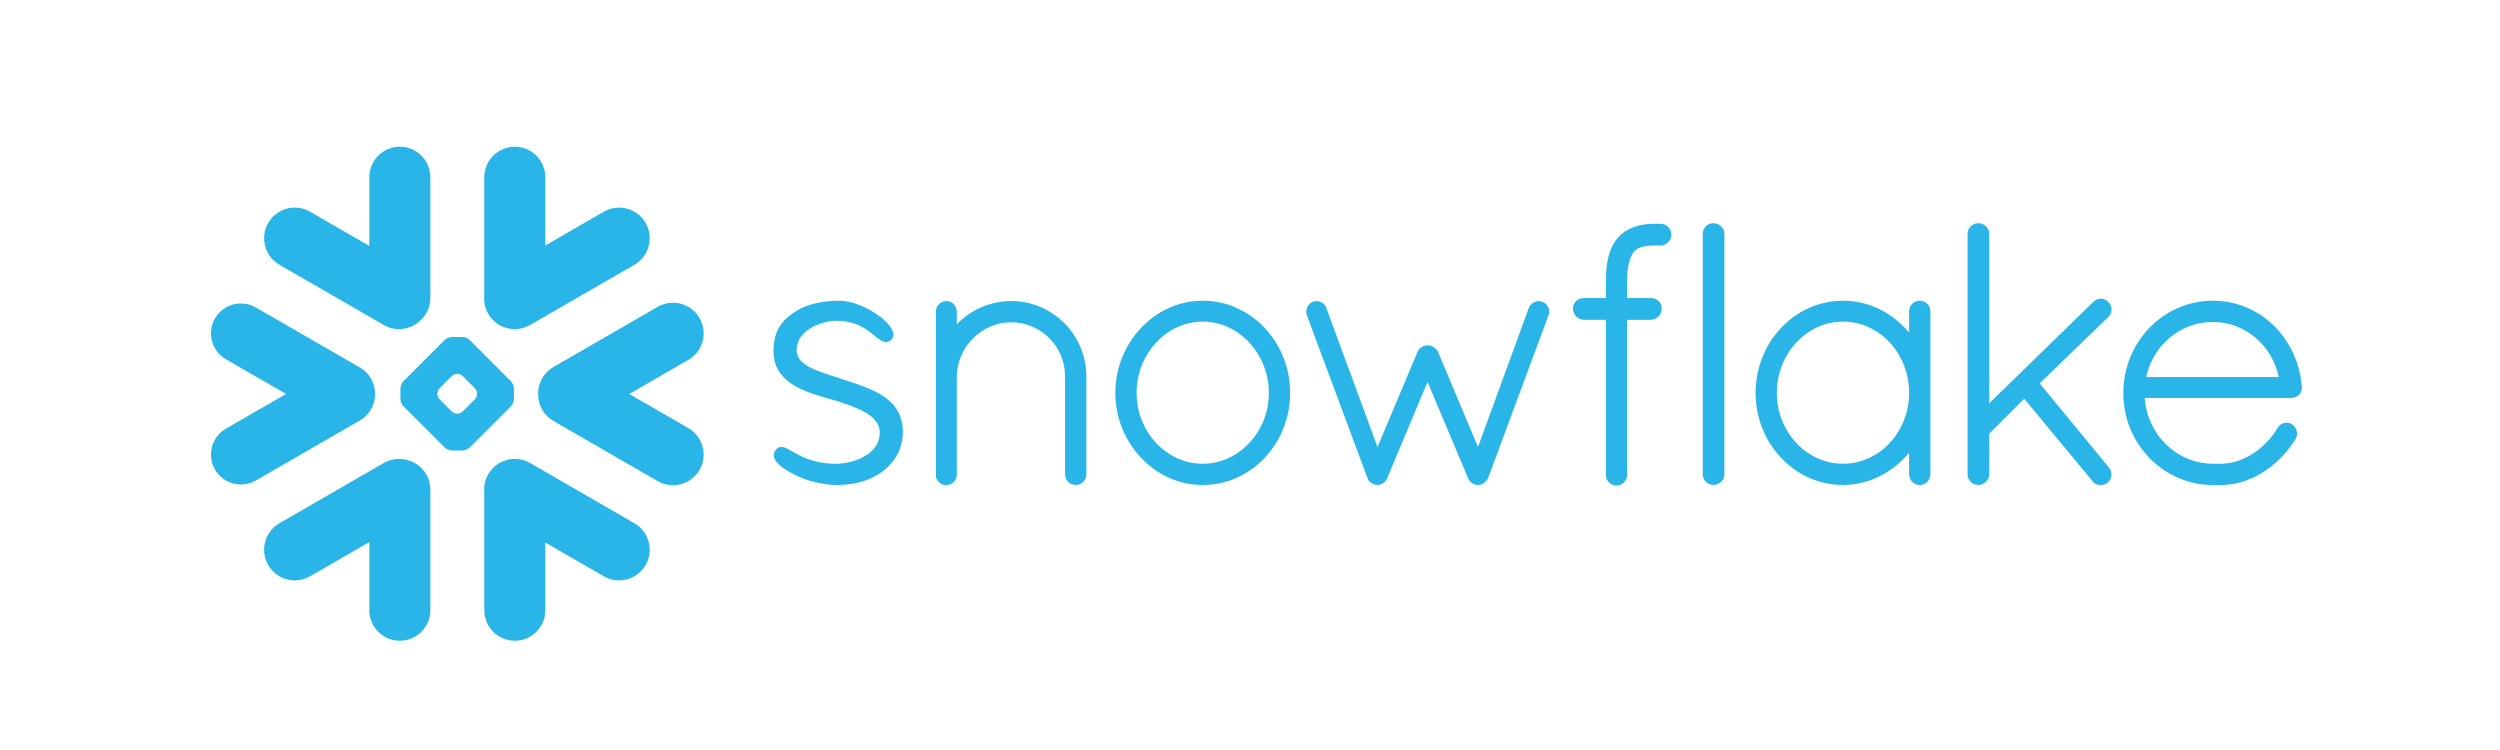 <svg fill="none" height="48" viewBox="0 0 160 48" width="160" xmlns="http://www.w3.org/2000/svg"><path clip-rule="evenodd" d="m17.887 16.947 6.673 3.852c.778.452 1.739.304 2.352-.295.389-.358.631-.869.631-1.438v-7.722c0-1.08-.875-1.955-1.952-1.955-1.08 0-1.955.875-1.955 1.955v4.395l-3.79-2.188c-.938-.543-2.136-.222-2.679.716s-.219 2.136.719 2.679zm5.16 6.582c.602.349.969.997.957 1.693.006.69-.361 1.332-.957 1.679l-6.673 3.852c-.29.168-.622.256-.957.256-.682 0-1.318-.366-1.659-.957-.256-.443-.324-.96-.19-1.455.131-.494.449-.906.892-1.162l3.847-2.222-3.847-2.219c-.915-.528-1.23-1.702-.702-2.616.341-.591.977-.957 1.662-.957.332 0 .665.088.955.256zm10.88 6.103 6.673 3.855c.94.54 1.261 1.739.719 2.676-.54.938-1.742 1.261-2.679.719l-3.739-2.159v4.332c0 1.077-.875 1.952-1.952 1.952-1.08 0-1.955-.875-1.955-1.952v-7.534c-.04-.395.043-.801.253-1.17.543-.938 1.742-1.258 2.679-.719zm-1.224-3.635c.105-.108.19-.312.19-.46v-.673c0-.151-.085-.355-.19-.46l-2.645-2.648c-.105-.105-.312-.19-.46-.19h-.673c-.148 0-.355.085-.46.19l-2.648 2.648c-.105.105-.19.31-.19.46v.673c0 .148.085.352.19.46l2.648 2.645c.105.105.312.19.46.19h.673c.148 0 .355-.085.46-.19zm-2.171-.812v.028c0 .111-.062.261-.139.338l-.781.781c-.077.077-.227.139-.338.139h-.028c-.108 0-.259-.062-.338-.139l-.778-.781c-.077-.077-.139-.227-.139-.338v-.028c0-.111.062-.261.139-.338l.778-.778c.08-.08.23-.142.338-.142h.028c.111 0 .261.062.338.142l.781.778c.077.08.139.23.139.338zm3.395-4.386 6.673-3.852c.937-.54 1.261-1.741.719-2.679s-1.742-1.259-2.679-.716l-3.739 2.159v-4.366c0-1.08-.875-1.955-1.952-1.955-1.08 0-1.955.875-1.955 1.955v7.568c-.037.392.04.801.253 1.17.543.938 1.742 1.258 2.679.716zm-9.367 8.833c.42-.241.895-.312 1.338-.227.932.148 1.645.955 1.645 1.929v7.721c0 1.077-.875 1.952-1.952 1.952-1.08 0-1.955-.875-1.955-1.952v-4.361l-3.79 2.188c-.938.543-2.136.222-2.679-.719-.543-.938-.219-2.136.719-2.676zm20.211-9.275c-.54-.94-1.741-1.261-2.679-.719l-6.673 3.852c-.639.369-.992 1.045-.98 1.733-.006.685.347 1.352.98 1.716l6.673 3.855c.938.54 2.136.219 2.679-.719s.219-2.136-.719-2.679l-3.778-2.182 3.778-2.182c.94-.54 1.261-1.739.719-2.676zm102.545 4.408v-.003-.006c-.134-1.733-.94-3.23-2.136-4.227-.012-.009-.023-.018-.035-.027-.011-.009-.022-.018-.034-.027-.025-.02-.051-.04-.074-.06-.016-.012-.032-.025-.049-.038v-0c-.029-.022-.059-.045-.09-.067-.002 0-.004-.001-.006-.003l-.002-.002c-.85-.619-1.872-.997-2.98-1.054-.094-.003-.188-.006-.282-.006-3.179 0-5.735 2.645-5.735 5.92 0 3.222 2.539 5.852 5.693 5.875h.147.404c.016 0 .033-0.0.049-0l.045-.001.042-.001c.017-0.0.034-.001.051-.001.032-.003.066-.006.097-.006.028-.003.054-.006.08-.006.045-.003.09-.009.136-.014.006 0 .011-.001.017-.001s.011-.001.017-.001c.534-.062 1.034-.213 1.5-.429.003 0 .009-.003.011-.003.023-.011.043-.023.066-.031 1.008-.483 1.912-1.29 2.576-2.301l.017-.026c.023-.034.046-.071.069-.108l.002-.003c.191-.327.094-.724-.218-.952l-.012-.006c-.022-.014-.045-.025-.071-.037-.005-.003-.011-.003-.017-.006-.014-.007-.03-.012-.045-.017-.009-.003-.018-.005-.026-.009h-.005c-.057-.017-.12-.026-.179-.026-.054 0-.111.009-.165.02-.009.003-.014.006-.023.009l-.009.003-.013.004c-.008.002-.017.005-.026.008-.009.006-.02.009-.031.014l-.001 0c-.006.003-.012.006-.019.009l-.011.005-.006.003c-.012.006-.026.014-.037.023l-.008.004c-.004.003-.009.005-.013.008-.01.006-.019.013-.028.019-.011.006-.019.014-.028.023l-.008.007-.008.006-.007.006-.004.004-.004.003-.026.026c-.003.005-.007.009-.011.013-.006.006-.012.013-.017.021-.009.006-.014.014-.02.023l-.013.017v0c-.01.013-.019.025-.027.039-.003.003-.003.006-.003.006-.054.088-.108.173-.165.256l-.006.009c-.004.006-.008.012-.013.019-.02.031-.043.062-.066.094-.014.02-.028.037-.042.057l-.02.028c-.008.011-.017.023-.026.035-.004.005-.008.011-.013.017l-.012.015-.005.006-.001.001c-.008.01-.017.021-.026.032l-.034.043c-.019.021-.035.042-.054.065v0l-.011.014c-.009.011-.02.023-.028.034l-.001.001c-.022.025-.045.051-.07.076-.009.011-.018.023-.029.031l-.068.077-.031.031-.069.068-.005.005-.003.004-.009.01c-.005.006-.011.013-.017.018-.022.02-.042.04-.065.06-.007.007-.015.015-.022.022l-.008.007c-.004.004-.008.007-.013.011-.008.009-.017.017-.027.026-.009.009-.018.017-.027.025-.019.014-.036.031-.054.048-.014.011-.031.026-.045.037v0c-.012.01-.024.021-.035.03-.009.008-.018.015-.027.022l-.006.004c-.006.004-.011.008-.015.013l-.001 0c-.005.004-.01.009-.015.013-.029.023-.057.045-.083.065-.008.006-.014.011-.02.014-.031.026-.065.051-.096.074h-.003c-.617.443-1.307.719-1.992.773-.002.003-.005.003-.008.003-.04.003-.08.006-.119.006-.046.003-.088.003-.131.003h-.196-.077-.273c-2.065-.017-3.804-1.528-4.238-3.56-.046-.213-.074-.429-.091-.651h9.375c.375 0 .679-.27.679-.633zm-1.477-.633h-8.486c.463-2.074 2.207-3.526 4.275-3.526 2.032 0 3.79 1.48 4.211 3.526zm-22.49-4.688c.105.105.176.247.193.412v.009l.001.01.001.015c0 .011.001.023.001.034v10.435c0 .372-.313.682-.682.682s-.679-.31-.679-.682v-1.386c-.258.312-.542.597-.852.844-.004.004-.009.008-.013.011-.004.004-.008.007-.013.011-.028.023-.059.045-.088.065-.937.722-2.076 1.136-3.267 1.136-1.917 0-3.605-1.02-4.611-2.565l-.014-.018-.014-.018-.042-.071c-.015-.025-.03-.051-.046-.077-.01-.016-.019-.031-.029-.047l-.011-.019c-.006-.009-.011-.018-.017-.027-.02-.031-.037-.065-.054-.099-.028-.048-.057-.1-.082-.148-.009-.017-.014-.034-.023-.051-.372-.739-.602-1.571-.642-2.454-.006-.1-.009-.199-.009-.301s.003-.202.009-.301c.04-.883.27-1.716.642-2.457.005-.008.009-.018.013-.028l.006-.012.004-.009c.025-.048.054-.099.082-.148.017-.034.034-.068.054-.1.017-.031.037-.062.057-.094.028-.048.06-.099.088-.148l.015-.02.013-.017c1.006-1.545 2.694-2.565 4.611-2.565 1.296 0 2.52.474 3.494 1.301.268.225.515.472.739.744v-1.366c0-.023 0-.045.003-.068.017-.165.088-.307.193-.412v-.003c.003-.003.007-.006.011-.009l.008-.006c.006-.005.012-.01.018-.016l.011-.011c.007-.006.014-.011.021-.015l.008-.005c.004-.003.008-.006.013-.01l.005-.004.004-.003.003-.002c.006-.003.012-.006.017-.011.011-.004.019-.01.029-.016l.011-.007c.003 0 .006-.003.009-.003l.051-.026h.003c.04-.017.082-.028.125-.037.001 0 .003-.001.005-.001s.005-.002.006-.002l.011-.002c.014-.002.03-.005.046-.007.011 0 .023-.001.034-.001l.017-.001.007-0.0.01-0c.013 0 .026.001.038.002l.016.001c.005 0.0.011 0.0.017 0l.029.004.028.004c.001 0 .002 0.0.004.001.002.001.004.002.007.002.043.009.086.02.125.037h.003c.017.009.034.017.048.026.004 0 .006.001.008.002.001.001.003.001.004.001.011.009.025.017.037.023.004.004.01.007.015.009l.005.002c.004.003.008.006.012.01l.008.006.005.004c.009.006.017.011.026.02.003.001.005.004.007.006l.002.002c.001.002.003.003.005.004.005.005.01.009.015.013.007.006.014.012.019.018zm-5.398 10.236c2.333 0 4.233-2.034 4.233-4.537 0-2.514-1.9-4.56-4.233-4.56-2.315 0-4.233 2.043-4.233 4.56 0 .08.003.156.006.233v.008.006l.001.01c0 .009.001.018.002.026v0c.001.016.003.031.003.046.002.045.005.091.011.134.001.015.003.03.005.045l.001.012c.002.016.004.032.005.048.003.02.005.041.007.061.003.021.005.041.008.061l.002.014v0c.002.012.004.023.006.035.003.013.004.026.006.039.004.023.008.045.011.068.004.023.007.045.011.068l.004.014v0l.005.019.003.013c.001.006.002.011.003.017l.017.08v.004l.017.076c.003.011.005.023.011.034.483 1.943 2.142 3.366 4.088 3.366zm-11.863-15.357h.184c.381 0 .693.31.693.693s-.312.696-.693.696h-.184c-.026 0-.052-.003-.077-.006l-.007.001c-.02.003-.038.005-.059.005h-.002-.086-.059c-.005 0-.01 0-.014 0l-.016.001c-.007.001-.013.001-.02.001l-.01 0c-.02 0-.04 0-.06.003-.01 0-.019.001-.027.002s-.015.001-.024.001c-.011 0-.022.001-.032.002-.011.001-.022.001-.033.001-.006.001-.012.002-.019.003-.006.001-.012.001-.018.003-.023 0-.048.003-.071.006-.003 0-.005 0-.007.001l-.003.001c-.003.001-.004.001-.007.001-.403.048-.682.17-.861.372-.017.017-.031.034-.045.054-.006.006-.012.017-.014.023-.009.011-.018.023-.023.034-.004.007-.009.014-.014.021s-.01.014-.015.021l-.001.004-.002.004c0 .002-.001.004-.002.006-.125.213-.245.562-.299 1.116-.005.051-.011.105-.014.159v.003.004l-.001.007-.001.007c0 .003-.001.005-.001.007-.002.045-.005.094-.005.142-.003.014-.003.031-.003.045-.002.027-.002.055-.003.083v.001c-.001.028-.001.056-.003.084v.023 1.119h1.523.023l.003 0.0.004.001.005.001.006.001.002 0.0.003 0h.002.031l.006.001c.005.001.01.001.014.002.007.001.014.001.02.003.009.003.017.003.026.003.005.001.01.002.014.003l.01.003.01.003.01.002.004.001c.006 0 .011.003.017.003l.051.017.004.002.002.001c.002.001.004.002.006.003.017.006.034.014.051.023.003 0 .008.003.011.006.014.006.029.014.043.023.005.003.014.009.02.011.004.003.009.006.014.01v0c.005.004.01.007.014.01.006.004.011.008.016.011.005.004.01.007.015.011.001.002.002.003.004.005.003.003.007.006.01.01.015.011.026.022.04.036v0.0 0h.003v.003c.102.105.168.241.179.392v.014c0 .005 0 .009.001.014 0 .009.001.019-.001.029v.006c.011.392-.284.707-.687.727h-.006v.003h-1.523v9.909c.009.168-.051.33-.159.46l-.004.004-.008.009-.007.008c-.003.003-.006.006-.009.009-.002.001-.004.003-.006.004s-.004.003-.006.004c-.011.014-.022.026-.037.037l-.002.003c-.1.082-.222.139-.356.151-.019.003-.042.006-.065.006-.139 0-.27-.04-.381-.111-.005-.002-.009-.003-.012-.006-.003-.002-.005-.003-.008-.006-.005-.003-.014-.009-.019-.014l-.011-.007c-.009-.006-.018-.013-.026-.021-.001-.001-.003-.002-.004-.002l-.001-.001c-.001-.001-.002-.001-.004-.003-.014-.014-.031-.028-.045-.043l-.003-.003c-.105-.111-.171-.256-.179-.415v-.026c0-.005 0-.009-.001-.014 0-.005-.001-.01 0-.015 0-.003 0-.007.001-.011v-9.909h-1.415v-.003h-.006c-.13-.006-.25-.045-.352-.111-.204-.131-.335-.355-.335-.619 0-.281.182-.523.437-.617.08-.028.168-.045.256-.043h1.415v-1.122c0-.08 0-.162.003-.241 0-.007 0-.013.001-.019.001-.007.002-.014.002-.023l.008-.185c.001-.015.002-.03.003-.044v-0c.001-.015.001-.029.003-.044.003-.045.005-.088.008-.131.003-.038.008-.071.013-.106v-.001-0l.001-.012c.003-.031.006-.06.009-.088.006-.051.011-.1.02-.148 0-.017.003-.034.006-.051.008-.057.017-.114.028-.168.003-.006.003-.014.003-.02.082-.432.213-.79.398-1.094.002-.006.005-.009.008-.014.02-.034.043-.068.065-.102.009-.009.015-.017.02-.028.02-.029.04-.054.063-.082.004-.007.009-.014.014-.021s.01-.014.014-.021c.026-.031.054-.062.083-.094.005-.006.011-.014.017-.023l.021-.022.03-.032c.017-.018.034-.035.051-.054l.017-.017c.026-.026.052-.05.08-.075l.008-.007.051-.043c.02-.014.04-.031.06-.048v-0l.024-.018c.02-.014.038-.027.058-.039.004-.003.008-.006.012-.01.008-.006.016-.013.025-.018.034-.023.068-.043.102-.062v-0l.007-.005c.006-.004.01-.007.016-.009.02-.011.041-.023.061-.034.021-.011.041-.023.061-.034.003 0 .006 0 .006-.003.276-.136.585-.233.929-.287h.006c.029-.005.058-.009.089-.013.024-.003.048-.006.073-.01.005 0 .011 0 .017-.003.026-.003.053-.005.08-.007.025-.002.05-.004.076-.007h.028c.051-.006.103-.009.154-.009l.006-0.0.004-0.0.008-.001c.007-.001.013-.001.019-.001.065-.003.13-.003.196-.003.025 0 .048 0 .074.003.022-.003.048-.003.071-.003zm3.847.018s-.003-.003-.006-.003l-.007-.003c-.011-.005-.022-.009-.035-.011-.006-.003-.015-.006-.023-.009l-.034-.009-.006-.002-.007-.002c-.007-.002-.013-.004-.019-.004l-.006-.001c-.011-.002-.021-.004-.033-.004-.003-.001-.006-.001-.008-.002l-.008-.001-.007-.001c-.003-.001-.006-.001-.009-.002-.022-.003-.048-.003-.071-.003-.369 0-.681.31-.681.679v15.392c0 .372.312.682.681.682.023 0 .049 0 .071-.003.003 0 .009-.003.012-.003l.059-.009c.002 0 .004-.001.006-.001.003-.001.006-.001.009-.001.017-.006.034-.009.051-.014.003 0 .005 0 .008-.003.262-.082.455-.304.483-.577.003-.023.006-.045.006-.071v-15.392c0-.023-.003-.045-.006-.068-.025-.25-.19-.457-.42-.554zm-52.168 13.021c.001.018.003.037.006.057l0.0.012.001.011.001.007c.001.011.001.023.001.035.003.06.006.122.006.185 0 .98-.46 1.869-1.295 2.5v.003c-.753.551-1.636.83-2.713.864-.006.003-.011.003-.017.003h-.153c-.023.003-.043.003-.065.003h-.003c-.048 0-.1-.003-.148-.006-.662-.028-1.412-.188-2.02-.426-.006 0-.011-.003-.017-.006l-.024-.01-.018-.007c-.013-.006-.027-.011-.041-.017-.065-.026-.131-.054-.196-.085-.009-.003-.014-.006-.023-.011-.06-.028-.119-.057-.176-.085-.013-.006-.025-.012-.037-.018s-.024-.013-.037-.018l-.038-.02c-.025-.013-.051-.026-.073-.04-.028-.014-.057-.028-.085-.045-.028-.014-.057-.031-.085-.048l-0-0c-.119-.068-.224-.134-.324-.202-.006-.002-.011-.005-.016-.009l-.007-.005-.027-.019-.018-.013c-.02-.015-.04-.029-.06-.042v-.002l-0-0-0-.001c-0-0-.001-0-.003-0-.122-.094-.227-.185-.31-.276-.077-.085-.136-.173-.173-.259-.003-.006-.006-.011-.009-.02-.005-.009-.009-.019-.012-.029-.002-.006-.003-.011-.005-.016l-.009-.026c-.003-.009-.005-.018-.007-.027-.002-.009-.004-.018-.007-.027v-.011c-.006-.023-.009-.043-.009-.065v-.009c0-.017 0-.034.003-.054 0-.003.001-.006.002-.009.001-.003.001-.006.001-.009l.009-.043c0-.007.002-.012.004-.018l.002-.005c.003-.011.006-.023.011-.037.003-.009.006-.014.009-.023l.017-.034v-0c.003-.009.006-.017.011-.025.006-.011.014-.023.023-.034.003-.006.009-.014.014-.023v-0c.009-.011.017-.023.028-.037.006-.006.011-.011.014-.017.017-.02.034-.037.054-.054.088-.082.182-.119.29-.119.006 0 .011 0 .017.003.017 0 .034 0 .051.003.054.006.108.023.168.045.006.003.011.006.02.009.007.003.015.006.022.009l.018.009h0c.009.004.018.009.028.013.003 0 .009.003.014.006.006.003.011.006.02.011.094.045.193.102.31.17.007.004.015.009.023.013s.016.009.023.013c.165.094.338.19.44.241.006.002.012.005.017.008l.006.003c.159.08.321.148.486.21l.051.017c.074.028.15.054.227.077l.019.005c.014.004.029.008.043.012l.032.009c.045.014.091.025.139.037l.019.005c.015.004.029.007.044.011h0c.021.005.043.01.064.016.018.004.038.008.057.011l.019.004.015.003c.007.002.015.003.022.005.061.013.122.022.186.032l.067.011c.04.006.08.011.122.017.045.006.097.011.145.014.026.003.054.005.083.007.026.002.053.004.079.007l0.0 0c.04.003.079.006.119.006.099.006.202.009.307.009.051 0 .108-.003.162-.006.012-.001.024-.002.035-.003.012-.001.024-.001.036-.003.023 0 .044-.002.067-.005l.007-.001.025-.003c.058-.007.117-.015.179-.025h.009c.139-.023.287-.054.438-.094.006-.001.012-.004.018-.006.006-.002.013-.004.018-.006.023-.007.045-.013.068-.02l0-0c.023-.006.045-.013.068-.02.011-.006.023-.009.034-.011.06-.02.119-.042.178-.064l.049-.018.024-.01.018-.007c.013-.006.027-.011.041-.017.022-.009.045-.02.066-.03l.001-0.0 0-0.0.001-.001c.011-.005.021-.01.031-.015.031-.014.06-.028.088-.043.08-.04.159-.085.233-.131.006-.003.011-.006.017-.011.029-.017.057-.037.085-.056.014-.01.028-.02.043-.029 0-.003.003-.003.006-.006.088-.065.173-.136.25-.213v-.001c0-.001 0-.001 0-.001l.001-0.0.002-0c.037-.04.074-.08.108-.122.071-.082.128-.171.176-.261.001-.001.002-.002.002-.003l.001-.003c.001-.002.001-.003.002-.005.018-.032.035-.068.051-.103l.012-.025c0-.003 0-.006.003-.009.037-.094.065-.188.082-.287v-0c.003-.011.006-.023.006-.034.009-.037.014-.074.017-.111 0-.007.001-.014.002-.021.001-.007.001-.014.001-.021.003-.048.006-.097.006-.148 0-.032-.003-.061-.005-.092l-.001-.007c0-.005 0-.01-.001-.015-0-.004-.001-.007-.002-.011l-.009-.068c0-.009-.003-.02-.006-.028-.003-.02-.009-.043-.014-.062-.003-.011-.006-.02-.009-.028v-0l-.017-.06c-.002-.007-.005-.014-.007-.021l-0-0c-.002-.004-.003-.007-.004-.011-.002-.006-.004-.012-.006-.018l-.006-.015-.006-.014-.003-.007-.017-.034c-.004-.007-.008-.015-.011-.023-.004-.008-.007-.016-.011-.023-.006-.014-.014-.028-.023-.043-.006-.011-.011-.02-.02-.031-.009-.02-.02-.037-.034-.054-.003-.006-.006-.011-.011-.017-.139-.199-.347-.381-.617-.548-.105-.062-.21-.122-.324-.179-.136-.068-.278-.131-.423-.19-.006-.004-.012-.006-.017-.009l-.006-.003c-.01-.003-.019-.006-.028-.01h-0-0c-.009-.004-.018-.007-.028-.01-.256-.102-.565-.21-.969-.344-.017-.009-.037-.014-.057-.02h-0l-.044-.013-.088-.025h-0l-.001-0c-.138-.039-.35-.099-.58-.167-.673-.19-1.48-.429-2.139-.847-.006-.003-.014-.006-.02-.011-.01-.007-.021-.013-.031-.02-.011-.006-.021-.013-.031-.02l-.085-.06c-.003-.001-.006-.004-.009-.006-.003-.002-.006-.004-.009-.006-.668-.474-1.037-1.085-1.068-1.898v-.026c-.003-.06-.003-.119-.003-.179.001-.041.004-.081.006-.12v-.001l0-.001v-.001c.002-.035.004-.07.005-.105.003-.006.003-.011.003-.017.034-.423.122-.773.276-1.077l.001-.002.003-.005.002-.003.002-.004c.02-.04.04-.077.062-.114.009-.017.02-.034.031-.051l.043-.068c.007-.01.015-.021.023-.031.013-.018.027-.037.04-.057.003-.004.006-.009.01-.013.004-.004.007-.009.01-.013.171-.222.378-.412.619-.591 0-.003.003-.006.009-.006.034-.028.071-.055.109-.082.015-.011.031-.022.047-.034.017-.011.034-.022.052-.033l0-0c.029-.018.058-.037.087-.055.011-.009.023-.014.034-.02l0-0c.037-.023.074-.045.111-.065l.009-.005.007-.004c.005-.003.01-.006.016-.009.04-.023.08-.043.122-.062.005-.004.011-.006.017-.009l.005-.002.006-.003h0c.04-.02.085-.043.128-.06.004-.004.009-.005.013-.006.003-.001.005-.001.007-.002.048-.023.094-.043.145-.062.003 0 .009-.003.014-.006v-0c.026-.01.051-.019.077-.028.026-.009.051-.018.077-.028.001 0 .003-0.0.004-0l.004-.001.001-0c.002-.001.004-.001.006-.001.017-.006.034-.011.051-.018h0.0 0c.036-.012.072-.025.111-.036.06-.017.119-.034.179-.048 0 0 0-.003.003-.003.119-.031.244-.06.372-.082.002 0 .003-0.0.004-.001.001-0.0.003-.001.004-.001l.002-.001.001-0.0.001-0c.06-.011.122-.023.185-.031h.011c.062-.011.125-.02.19-.028h.02c.06-.009.122-.014.185-.02.014-.003.031-.003.045-.003.028-.003.056-.005.084-.007h0c.026-.002.053-.004.08-.007.029 0 .062 0 .091-.003l.008-.001c.04-.003.077-.005.114-.005.071-.003.145-.003.219-.003.022 0 .045.001.068.001.023.001.047.001.072.001.006.002.013.002.02.003l.009.001c.004.001.007.001.011.002l.105.009c.014 0 .028.003.043.006.037.003.074.009.111.014.011.003.025.006.037.006l.065.013.065.013c.006.003.011.003.017.003 1.02.219 2.119.903 2.602 1.528.004.006.008.011.011.016.004.005.007.01.011.016.006.006.009.011.011.017.21.284.278.545.159.744 0 .003-.003.006-.006.009-.009.017-.02.034-.031.048-.017.02-.034.04-.054.057l-.003.003c-.023.02-.045.037-.071.054-.003.003-.006.006-.011.006-.023.014-.045.025-.068.037-.006.003-.011.006-.017.006-.001 0-.002.001-.002.001-.001.001-.002.001-.003.002l-.002.001-.002.001-.002.001-.003.002c-.007.001-.015.004-.023.006s-.016.004-.023.006c-.003 0-.006.001-.009.001-.003.001-.006.001-.009.001-.057.014-.111.011-.168.003l-.003-.003c-.026-.003-.051-.011-.077-.02l-.003-.001-.005-.002c-.002-.001-.004-.001-.006-.003-.023-.009-.043-.017-.065-.028-.004-.001-.008-.003-.011-.004-.004-.001-.007-.003-.011-.004l-.06-.034-.004-.002-.004-.003-.004-.002-.005-.003c-.003-.001-.005-.003-.007-.004-.01-.007-.021-.014-.031-.021s-.021-.014-.031-.021l-.026-.017c-.003 0-.006-.003-.009-.006-.009-.006-.02-.014-.034-.026-.077-.057-.156-.119-.241-.19-.009-.009-.02-.017-.034-.026-.114-.094-.239-.19-.318-.25-.014-.009-.025-.017-.04-.028-.034-.026-.068-.048-.105-.071l-0-.001c-0-.001-.001-.001-.001-.001l-0-0c-0-0-0-0-.001-.001-0-0-0-0-.001-.001-0-0-0-.001-0-.002-.018-.011-.037-.023-.055-.035l-0-0c-.018-.012-.037-.024-.055-.035l-.001-0-.002-.001-.002-.001-.002-.001c-.017-.01-.034-.021-.051-.031-.017-.011-.034-.021-.051-.031l-.017-.009c-.034-.02-.065-.037-.097-.054-.014-.006-.028-.014-.043-.023-.008-.004-.017-.008-.025-.012l-.013-.007-0-0c-.013-.006-.025-.013-.038-.018-.335-.162-.742-.284-1.244-.315h-.031c-.068-.003-.139-.006-.21-.006-.06 0-.122.003-.185.006h-0c-.007.001-.013.002-.018.003-.006.001-.013.002-.018.003-.051.003-.102.009-.151.014-.025.006-.048.009-.074.011-.032.005-.066.011-.102.018l-.025.005-.085.017c-.022.006-.045.012-.068.017-.019.004-.038.009-.057.014-.023.005-.044.011-.067.018l-.016.005c-.037.009-.071.02-.107.032l-.026.008-0.0 0c-.025.009-.051.017-.074.025l-.136.051c-.019.006-.037.015-.056.023l-.018.008c-.043.017-.085.037-.128.057v0c-.017.007-.034.016-.051.025l-.013.007-.015.008c-.025.014-.054.028-.082.043l-0.0 0c-.412.23-.761.557-.909.997v.003c-.011.031-.02.062-.028.097-.001.003-.002.005-.003.007-.001.003-.002.005-.003.007l-.009.046-.009.045c-.001.003-.002.005-.002.008l-.001.005-.001.008-.002.005-.004.036-.005.052c-.003.009-.003.017-.003.028-.003.037-.006.077-.006.117v0c0 .028 0 .054.003.082 0 .003 0 .006.003.011 0 .023.003.048.006.071l.003.003c.054.338.281.597.611.807.001.001.002.002.003.002l.002.001c.003.002.006.003.009.005.241.153.537.281.861.401.199.074.432.153.716.244.037.011.071.023.105.034.001 0 .002.001.003.001.001.001.002.002.003.002.033.01.07.022.101.032l0.0 0h0l.022.007.03.009.024.008 0.0 0.0.001 0c.094.031.175.057.251.083.05.017.1.034.15.05l0.0 0c.066.022.132.044.197.066.017.006.034.011.057.017.045.014.08.026.111.037.009.003.014.006.02.006 0 .003.003.003.003.003h.003c.338.111.668.225.986.344.004.003.009.005.014.007.005.002.01.004.014.007l.026.009c.562.216.949.412 1.298.659l.014.01c.019.014.04.03.06.044.003.003.006.006.009.006l.006.006c.027.02.054.042.08.062.014.012.028.023.043.034.003 0 .003 0 .003.003.281.23.511.503.673.83.001.001.002.002.002.003l.001.002 0.0 0.0.001.002.002.002c.01.02.019.041.029.061.009.021.018.041.028.061.003.009.006.017.009.023.017.04.031.077.045.117l.002.008.002.007c.003.008.005.016.007.025.014.034.026.068.034.105.006.017.011.037.017.054.002.009.004.017.006.025l.005.025v0c.004.016.007.033.011.05.006.023.011.048.014.071.006.031.011.06.017.088l.002.011.002.011.004.024c.002.015.004.03.007.045.003.026.006.051.009.08.003.019.004.037.006.057v0.0 0zm6.954-8.093h-.009c-1.324 0-2.574.54-3.477 1.494v-.812c0-.375-.29-.682-.656-.682-.009 0-.017 0-.025.001-.004 0-.008.001-.012.001h-0c-.011.001-.022.001-.033.001-.162.017-.304.088-.409.193-.003 0-.003 0-.006.003-.004.006-.009.011-.014.017v0c-.002.003-.005.005-.007.008-.002.003-.005.006-.007.009-.006.003-.011.009-.014.014-.009.009-.014.017-.02.026-.006.009-.011.017-.02.025l-.009.017c-.009.014-.017.028-.026.04 0 .003 0 .006-.003.009l-.026.051v0c-.014.043-.028.085-.037.128l-0.0.003c0 0-0.0.001-0.0.001-0.0 0-0.0.001-0.0.001-0.0.001-.001.001-.002.001-.003.023-.006.043-.009.062 0 .011-.001.022-.001.033-.001.012-.002.025-.002.038v10.551l-.009.045.034.028c0 .014.003.034.011.054l0.0.002.001.003 0.0.001c.001.002.002.004.002.006.006.014.014.031.028.045.088.168.25.295.44.352l.014.003h.159c.026 0 .051 0 .077-.003.004-.001.007-.001.011-.002l.015-.004c.006-.001.011-.003.017-.004l.008-.002c.009 0 .014 0 .023-.003.023-.006.045-.011.068-.02h.003c.119-.043.222-.117.29-.216l.009-.009c.045-.048.071-.099.097-.171l.002-.006.001-.002c.002-.004.003-.008.003-.011l.001-.002c.001-.001.001-.001.001-.002 0-.001 0-.001 0-.003.011-.034.02-.068.028-.102l.003-.011v-6.386c.045-1.903 1.602-3.452 3.472-3.455h.006c1.903 0 3.452 1.548 3.452 3.452v6.278c0 .026.003.048.006.071.014.165.085.307.19.412 0 0 0 0 .001 0.0 0.0 0.0.001 0.0.001 0.0.001 0.0.001.001.001.002.006.006.011.011.017.016.006.005.011.01.017.016s.009.009.014.011c.009.009.017.014.026.02.009.009.017.014.025.02.009.003.014.006.02.011.002.002.004.003.006.004.002.002.005.003.007.004.002.001.003.002.005.003v0c.006.004.013.007.018.011l.001 0.0.003.001.001 0.0.002.001c.001 0.0.003.001.005.001.014.009.031.017.048.025h.003c.04.017.082.028.125.037.003 0 .006.001.008.002l.002.001c0.0 0.0.001 0.0.001 0.0 0.0 0.0.001 0.0.001 0l.028.004.028.004c.023.003.045.003.071.003.023 0 .045 0 .068-.003.02-.003.04-.006.057-.009.001 0 .004-.001.006-.001.002-.001.004-.001.006-.001.045-.009.085-.02.128-.037l.051-.025c.003 0 .006-.003.009-.003.007-.004.013-.008.02-.011l.009-.005.011-.006c.006-.006.011-.009.017-.011.009-.006.017-.011.026-.02l.008-.005.008-.005.006-.004c.001-.001.002-.002.003-.003.001-.001.003-.002.004-.003l.002-.001.002-.001c.002-.001.003-.002.004-.004.001-.001.002-.002.002-.003.001-.001.001-.002.001-.002.006-.006.012-.011.018-.016.006-.005.013-.01.018-.016v-.003c.108-.105.179-.247.193-.412.003-.023.003-.045.003-.071v-6.278c0-2.651-2.153-4.807-4.804-4.812zm17.847 5.874c0-3.253-2.509-5.898-5.594-5.898-.097 0-.19.003-.284.009-.002 0-.004 0-.006 0-.001 0-.003 0-.004 0l-.01.001c-.006.001-.013.002-.02.002-.082.006-.165.011-.244.02h-.009c-1.224.134-2.366.696-3.273 1.611l-.026.025v0c-.026.026-.053.052-.076.08-.003 0-.003.003-.006.003l-.062.071c-.043.045-.082.088-.122.134-.017.021-.034.042-.051.062-.017.021-.034.041-.051.062-.015.02-.031.039-.046.058v0h-0c-.008.01-.017.02-.025.03-.051.065-.1.131-.148.199-.006.006-.011.014-.014.023-.554.776-.915 1.671-1.051 2.619-.014.088-.023.176-.031.264-.001.003-.002.005-.002.008-0.0.002-.001.005-.001.007v0c-.001.005-.001.01-.003.016-.009.08-.014.162-.017.244-.003.017-.003.034-.003.054-.006.097-.009.196-.009.295 0 .1.003.199.009.295 0 .02 0 .037.003.054.003.082.009.162.017.244.001.005.002.011.003.016.001.006.001.011.003.015.009.088.017.176.031.264.136.949.497 1.844 1.051 2.619l.017.026c.045.065.094.131.145.193.025.031.051.062.074.094.006.007.013.015.019.022.007.009.015.018.022.028.019.024.038.048.059.07l0.0 0c.043.048.085.097.128.142.007.008.014.016.02.024l0.0 0c.007.008.014.017.021.025.005.006.01.011.016.017.003 0 .003.003.006.003.026.03.054.058.083.086v0l.028.028c.906.912 2.046 1.469 3.264 1.602h.009c.08.009.162.017.244.02.014.003.026.003.04.003.094.006.188.009.284.009 3.085 0 5.594-2.645 5.594-5.898zm-1.384-.469v.006c.006.065.011.131.014.199l0.0.006c0.0.003.001.006.001.008l0.0.003c0.0.002.001.005.001.007 0.0.003.001.006.001.01.003.077.006.153.006.23 0 2.497-1.921 4.537-4.233 4.537s-4.233-2.04-4.233-4.537c0-.077.003-.153.006-.23 0-.002 0-.005 0-.007l.001-.01v-0c.001-.006.001-.011.001-.017.003-.068.009-.133.014-.199v-0-.006c.099-1.023.523-1.949 1.151-2.662l.019-.022.025-.028c.012-.014.024-.028.036-.041l.054-.054.023-.023.028-.029c.016-.016.031-.032.046-.048.016-.016.032-.03.048-.045.016-.015.033-.03.048-.045.01-.009.019-.017.028-.026.009-.009.018-.017.028-.025.051-.045.102-.088.153-.131 0 0 .003 0 .003-.003.594-.48 1.307-.795 2.074-.884.005 0 .009-.001.012-.002l.003-.001c.002-0.0.003-.001.005-.001.06-.009.117-.011.176-.014.014-.003.026-.003.037-.003.071-.006.142-.006.213-.006s.142 0 .213.006c.011 0 .023 0 .037.003.06.003.117.006.176.014.006 0 .011.003.02.003.767.088 1.48.403 2.074.884 0 .001 0.0.002.001.002.001.001.002.001.002.001.051.043.102.085.153.131.01.008.019.018.028.027l0.0 0c.009.009.018.018.029.027.01.009.02.018.031.027.022.02.045.04.066.061.017.017.033.034.05.051l0.0 0c.016.017.033.034.05.051l.051.051c.014.016.028.031.041.047.006.007.011.013.017.02.008.009.016.018.024.027.628.713 1.048 1.636 1.148 2.659zm17.819-5.148c-.002-.003-.004-.006-.007-.009-.068-.085-.159-.153-.261-.196h-.003c-.003-.002-.006-.004-.009-.006-.005-.002-.009-.004-.014-.006-.005-.002-.009-.003-.013-.005-.004 0-.008-.002-.014-.003l-.006-.002c-.091-.031-.19-.037-.287-.023h-.003c-.196.031-.384.151-.489.327h-.003c-.005.009-.01.019-.015.029l-0.0 0c-.01.019-.02.038-.028.057l-.003.003v.003l-3.256 8.912-2.557-6.085c-.025-.057-.06-.108-.099-.156-.139-.162-.352-.264-.571-.264-.034 0-.065 0-.099.009h-.011c-.227.04-.44.199-.537.412v.003l-2.557 6.085-1.239-3.366-2.04-5.548c-.011-.031-.023-.057-.037-.085l-.006-.006c-.062-.117-.162-.207-.281-.264 0 0-.003 0-.003-.003-.06-.026-.122-.045-.188-.057-.006 0-.009 0-.014-.003-.031-.003-.065-.006-.097-.006h-.003-.02c-.014 0-.028 0-.043.003-.004 0-.009.001-.014.001s-.01.001-.014.001c-.004.001-.007.001-.011.002-.003 0-.005.001-.008.001-.006.001-.013.002-.018.003-.004.001-.009.002-.013.003-.004.001-.009.001-.013.003-.014.003-.028.006-.043.011-.003.001-.006.002-.009.003-.003.001-.006.001-.009.003-.005.002-.009.004-.014.005-.009.003-.019.006-.028.012h-.003c-.117.051-.21.139-.278.241-.001.003-.003.005-.004.007-.001.001-.001.002-.002.003-.001.001-.002.003-.003.004l-.009.017c-.051.085-.082.185-.094.284-.011.105.003.216.045.318l2.361 6.344 1.514 4.068v.003c.062.153.153.259.278.315.001.001.002.002.004.003l.002.001c.002.001.004.003.006.004.003.003.006.006.011.009 0 .003.003.003.006.006.004.002.006.004.009.006.002.002.003.003.005.005h.006c.023.014.051.025.088.028.001 0 .003.001.004.001.001 0.0.001.001.002.001s.002.001.002.001c.008.002.016.006.025.008.003.001.006.002.01.003.006 0 .011.003.017.003.071.023.116.031.173.031.031 0 .06-.003.091-.009.023-.003.048-.009.071-.017.006-.003.011-.003.017-.006.023-.006.045-.014.068-.026.006-.002.011-.004.017-.007.003-.001.005-.003.008-.005.014-.009.031-.017.048-.026h0c.006-.004.013-.009.02-.014.006-.004.013-.008.019-.012l0-0c.009-.006.017-.014.026-.02.02-.014.037-.029.057-.045.003-.003.006-.006.009-.011.02-.02.04-.04.06-.062 0-.003.003-.006.006-.009.017-.023.034-.048.048-.074.014-.029.028-.06.04-.091l.003-.009.009-.011.009-.02 2.565-6.125 2.588 6.148c.02.062.051.119.094.173.002.003.004.005.006.008.001.001.002.002.003.004.003.004.006.007.009.011.014.017.028.034.045.051.003.002.006.004.009.007.003.003.007.005.01.008.002.002.004.004.007.005.014.014.031.029.048.043l.007.005c.005.004.01.007.016.009h0c.02.014.04.028.06.04l.017.009.013.007c.018.009.034.018.055.024.006.003.011.006.02.006.02.009.04.017.062.023.028.006.057.011.082.017h.085c.034 0 .065-.003.097-.009.009 0 .014 0 .023-.003.028-.006.054-.011.08-.02.009-.003.014-.006.02-.009.028-.009.057-.023.082-.037.003 0 .006-.003.009-.003.031-.02.062-.04.088-.06.114-.085.196-.196.253-.332v-.003l1.599-4.307 2.25-6.06c.088-.213.054-.446-.068-.628-.006-.011-.014-.023-.023-.034-.003-.003-.005-.006-.007-.009zm36.126.162c.003.011.006.025.006.037 0 .004.001.009.001.013.001.004.002.009.002.013 0 .006.001.011.001.016.001.005.002.01.002.016v.011c0 .003-.001.006-.002.009 0 .004-.001.009-.001.014v.045c-.003.003-.003.006-.003.009-.017.156-.088.301-.205.42l-4.392 4.244 4.424 5.372c.02.026.037.051.054.077.187.293.147.645-.111.903l-.009.009c-.031.023-.062.043-.093.06 0 0 0 .003-.003.003-.068.034-.142.06-.222.071h-.003c-.039.006-.082.009-.127.009-.032 0-.06-.003-.089-.003-.005-.003-.011-.003-.017-.003-.015-.002-.028-.003-.041-.006-.009-.002-.018-.003-.027-.006-.005 0-.011-.003-.014-.003-.011-.003-.022-.006-.033-.009-.01-.003-.021-.006-.032-.009-.002-.002-.004-.002-.007-.003-.003-.001-.005-.001-.008-.003-.009-.004-.019-.008-.028-.011-.009-.004-.018-.007-.028-.011-.004-.002-.009-.005-.014-.008-.002-.001-.004-.003-.006-.004-.005-.003-.01-.005-.014-.008-.01-.005-.019-.01-.029-.018-.011-.006-.023-.014-.034-.023v-0c-.008-.006-.014-.011-.023-.02-.039-.031-.071-.071-.099-.117l-4.355-5.256-2.242 2.239v2.597c0 .025 0 .048-.003.071-.028.27-.221.494-.482.577-.003 0-.006.003-.009.003-.009.003-.017.005-.026.007-.008.002-.017.004-.025.007-.003 0-.007.001-.01.002-.002.001-.005.001-.007.001-.012.004-.025.005-.038.006-.006.001-.013.001-.019.002-.003 0-.006.001-.008.002-.001.001-.002.001-.003.001-.013.002-.027.002-.041.003-.01 0-.02 0-.03 0-.373 0-.682-.31-.682-.682v-15.392c0-.369.309-.679.682-.679.022 0 .045 0 .071.003.005.001.01.002.015.003s.01.002.016.003c.011 0 .025.003.037.006.011.003.023.006.031.009.014.003.026.006.037.009.009.003.017.006.023.009.014.003.028.009.042.014.003 0 .003.003.006.003.227.097.395.304.42.554.003.023.003.045.003.068v10.852l6.657-6.489c0-.003.002-.003.002-.003.017-.017.034-.031.052-.048l.034-.025c.006-.002.01-.005.015-.009.003-.002.005-.003.007-.005.267-.188.608-.156.85.085l.003.003.002.003c.049.045.091.097.125.156v.003c.012.017.02.034.029.054.001.003.003.005.004.007.001.002.002.004.002.007.008.014.014.029.017.045.002.006.005.014.008.023.003.011.006.026.009.04.002.009.005.017.005.026z" fill="#29b5e8" fill-rule="evenodd"/></svg>